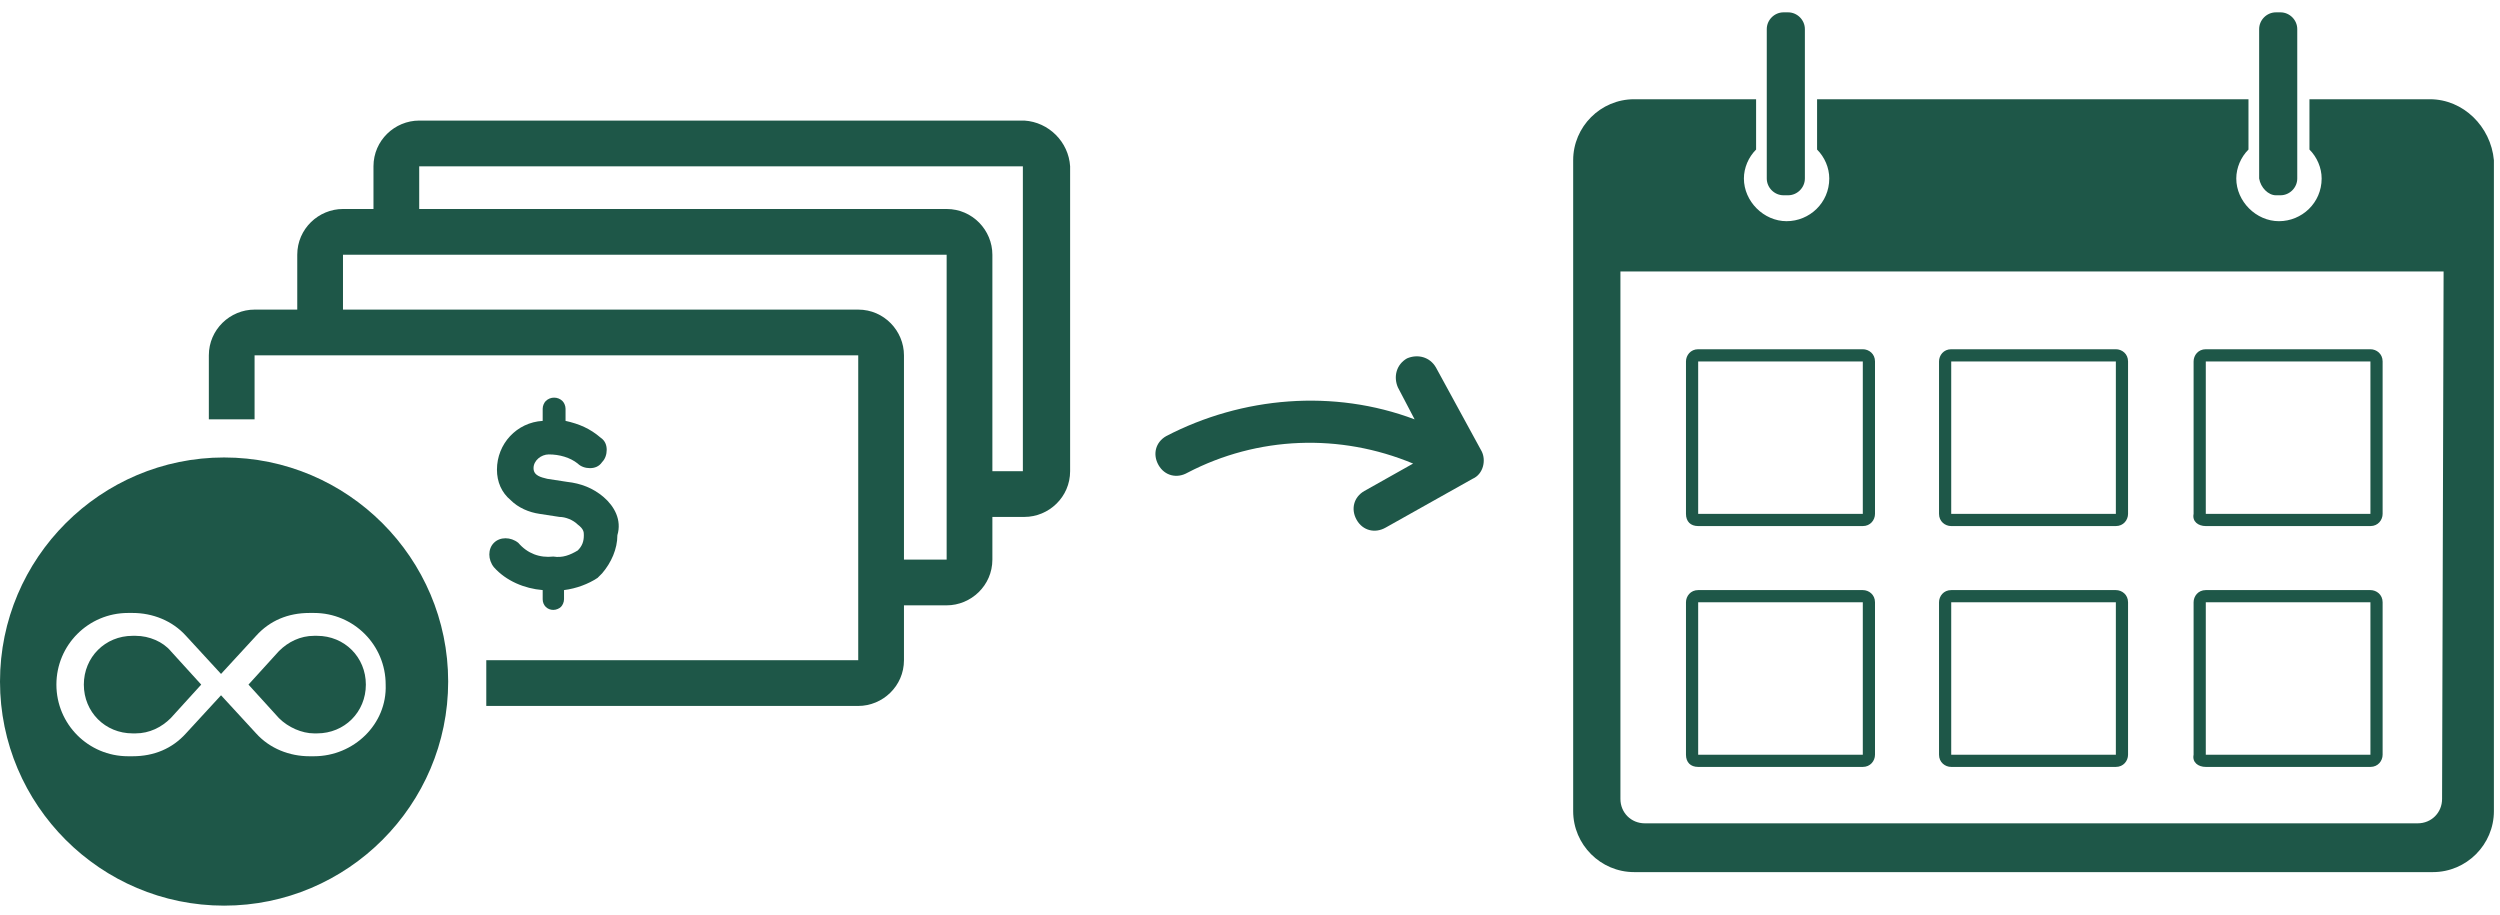 <?xml version="1.0" encoding="UTF-8"?>
<svg width="164px" height="60px" viewBox="0 0 164 60" version="1.1" xmlns="http://www.w3.org/2000/svg" xmlns:xlink="http://www.w3.org/1999/xlink">
    <title>Icon/Direct Deposit</title>
    <g id="Symbols" stroke="none" stroke-width="1" fill="none" fill-rule="evenodd">
        <g id="More-Account-Options/Desktop" transform="translate(-218, -82)" fill="#1E5748">
            <g id="Direct-Deposit">
                <g transform="translate(159.5, 82)">
                    <g id="Icon/Direct-Deposit" transform="translate(58, 0)">
                        <g>
                            <g id="Group_132" transform="translate(103, 0.01)" fill-rule="nonzero">
                                <g id="Group_130">
                                    <path d="M56.9,6.5 L49,6.5 L49,9.8 C49.5,10.3 49.8,11 49.8,11.7 C49.8,13.3 48.5,14.5 47,14.5 C45.5,14.5 44.2,13.2 44.2,11.7 C44.2,11 44.5,10.3 45,9.8 L45,6.5 L16.7,6.5 L16.7,9.8 C17.2,10.3 17.5,11 17.5,11.7 C17.5,13.3 16.2,14.5 14.7,14.5 C13.2,14.5 11.9,13.2 11.9,11.7 C11.9,11 12.2,10.3 12.7,9.8 L12.7,6.5 L4.7,6.5 C2.5,6.5 0.7,8.3 0.7,10.5 L0.7,53.2 C0.7,55.4 2.5,57.2 4.7,57.2 L57.1,57.2 C59.3,57.2 61.1,55.4 61.1,53.2 L61.1,10.5 C60.9,8.3 59.1,6.5 56.9,6.5 Z M57.7,52.4 C57.7,53.3 57,54 56.1,54 C56.1,54 56.1,54 56.1,54 L5.4,54 C4.5,54 3.8,53.3 3.8,52.4 C3.8,52.4 3.8,52.4 3.8,52.4 L3.8,17.8 L57.8,17.8 L57.7,52.4 L57.7,52.4 Z" id="Path_577"></path>
                                    <path d="M46.8,12.8 L47.1,12.8 C47.7,12.8 48.2,12.3 48.2,11.7 L48.2,1.9 C48.2,1.3 47.7,0.8 47.1,0.8 L46.8,0.8 C46.2,0.8 45.7,1.3 45.7,1.9 L45.7,11.7 C45.8,12.3 46.3,12.8 46.8,12.8 Z" id="Path_578"></path>
                                    <path d="M14.5,12.8 L14.8,12.8 C15.4,12.8 15.9,12.3 15.9,11.7 L15.9,1.9 C15.9,1.3 15.4,0.8 14.8,0.8 L14.5,0.8 C13.9,0.8 13.4,1.3 13.4,1.9 L13.4,11.7 C13.4,12.3 13.9,12.8 14.5,12.8 Z" id="Path_579"></path>
                                </g>
                                <g id="Group_131" transform="translate(8, 22)">
                                    <path d="M0.9,28.3 L11.7,28.3 C12.2,28.3 12.5,27.9 12.5,27.5 C12.5,27.5 12.5,27.5 12.5,27.5 L12.5,17.5 C12.5,17 12.1,16.7 11.7,16.7 C11.7,16.7 11.7,16.7 11.7,16.7 L0.9,16.7 C0.4,16.7 0.1,17.1 0.1,17.5 C0.1,17.5 0.1,17.5 0.1,17.5 L0.1,27.5 C0.1,28 0.4,28.3 0.9,28.3 C0.9,28.3 0.9,28.3 0.9,28.3 Z M0.9,17.5 L11.7,17.5 L11.7,27.5 L0.9,27.5 L0.9,17.5 Z" id="Path_580"></path>
                                    <path d="M17.5,28.3 L28.3,28.3 C28.8,28.3 29.1,27.9 29.1,27.5 C29.1,27.5 29.1,27.5 29.1,27.5 L29.1,17.5 C29.1,17 28.7,16.7 28.3,16.7 C28.3,16.7 28.3,16.7 28.3,16.7 L17.5,16.7 C17,16.7 16.7,17.1 16.7,17.5 C16.7,17.5 16.7,17.5 16.7,17.5 L16.7,27.5 C16.7,28 17.1,28.3 17.5,28.3 C17.5,28.3 17.5,28.3 17.5,28.3 Z M17.5,17.5 L28.3,17.5 L28.3,27.5 L17.5,27.5 L17.5,17.5 Z" id="Path_581"></path>
                                    <path d="M0.9,12.5 L11.7,12.5 C12.2,12.5 12.5,12.1 12.5,11.7 C12.5,11.7 12.5,11.7 12.5,11.7 L12.5,1.7 C12.5,1.2 12.1,0.9 11.7,0.9 C11.7,0.9 11.7,0.9 11.7,0.9 L0.9,0.9 C0.4,0.9 0.1,1.3 0.1,1.7 C0.1,1.7 0.1,1.7 0.1,1.7 L0.1,11.7 C0.1,12.2 0.4,12.5 0.9,12.5 C0.9,12.5 0.9,12.5 0.9,12.5 Z M0.9,1.7 L11.7,1.7 L11.7,11.7 L0.9,11.7 L0.9,1.7 Z" id="Path_582"></path>
                                    <path d="M17.5,12.5 L28.3,12.5 C28.8,12.5 29.1,12.1 29.1,11.7 C29.1,11.7 29.1,11.7 29.1,11.7 L29.1,1.7 C29.1,1.2 28.7,0.9 28.3,0.9 C28.3,0.9 28.3,0.9 28.3,0.9 L17.5,0.9 C17,0.9 16.7,1.3 16.7,1.7 C16.7,1.7 16.7,1.7 16.7,1.7 L16.7,11.7 C16.7,12.2 17.1,12.5 17.5,12.5 C17.5,12.5 17.5,12.5 17.5,12.5 Z M17.5,1.7 L28.3,1.7 L28.3,11.7 L17.5,11.7 L17.5,1.7 Z" id="Path_583"></path>
                                    <path d="M34.2,12.5 L45,12.5 C45.5,12.5 45.8,12.1 45.8,11.7 C45.8,11.7 45.8,11.7 45.8,11.7 L45.8,1.7 C45.8,1.2 45.4,0.9 45,0.9 C45,0.9 45,0.9 45,0.9 L34.2,0.9 C33.7,0.9 33.4,1.3 33.4,1.7 C33.4,1.7 33.4,1.7 33.4,1.7 L33.4,11.7 C33.3,12.2 33.7,12.5 34.2,12.5 C34.2,12.5 34.2,12.5 34.2,12.5 Z M34.2,1.7 L45,1.7 L45,11.7 L34.2,11.7 L34.2,1.7 Z" id="Path_584"></path>
                                    <path d="M34.2,28.3 L45,28.3 C45.5,28.3 45.8,27.9 45.8,27.5 C45.8,27.5 45.8,27.5 45.8,27.5 L45.8,17.5 C45.8,17 45.4,16.7 45,16.7 C45,16.7 45,16.7 45,16.7 L34.2,16.7 C33.7,16.7 33.4,17.1 33.4,17.5 C33.4,17.5 33.4,17.5 33.4,17.5 L33.4,27.5 C33.3,28 33.7,28.3 34.2,28.3 C34.2,28.3 34.2,28.3 34.2,28.3 Z M34.2,17.5 L45,17.5 L45,27.5 L34.2,27.5 L34.2,17.5 Z" id="Path_585"></path>
                                </g>
                            </g>
                            <path d="M97.7,29.61 L94.7,24.11 C94.3,23.41 93.5,23.21 92.8,23.51 C92.1,23.91 91.9,24.71 92.2,25.41 L93.3,27.51 C88,25.51 82,26.01 77,28.61 C76.3,29.01 76.1,29.81 76.5,30.51 C76.9,31.21 77.7,31.41 78.4,31.01 C83,28.61 88.4,28.41 93.2,30.41 L90,32.21 C89.3,32.61 89.1,33.41 89.5,34.11 C89.9,34.81 90.7,35.01 91.4,34.61 L97.1,31.41 C97.8,31.11 98,30.21 97.7,29.61 Z" id="Path_586" fill-rule="nonzero"></path>
                            <path d="M40.1,32.61 C39.4,32.01 38.6,31.71 37.7,31.61 L36.4,31.41 C36,31.31 35.5,31.21 35.5,30.71 C35.5,30.21 36,29.81 36.5,29.81 C37.2,29.81 37.9,30.01 38.4,30.41 C38.6,30.61 38.9,30.71 39.2,30.71 C39.5,30.71 39.8,30.61 40,30.31 C40.2,30.11 40.3,29.81 40.3,29.51 C40.3,29.21 40.2,28.91 39.9,28.71 C39.2,28.11 38.5,27.81 37.6,27.61 L37.6,26.81 C37.6,26.61 37.5,26.41 37.4,26.31 C37.1,26.01 36.6,26.01 36.3,26.31 C36.2,26.41 36.1,26.61 36.1,26.81 L36.1,27.61 C34.4,27.71 33.1,29.11 33.1,30.81 C33.1,31.61 33.4,32.31 34,32.81 C34.5,33.31 35.2,33.61 35.9,33.71 L37.2,33.91 C37.6,33.91 38.1,34.11 38.4,34.41 C38.8,34.71 38.8,34.91 38.8,35.11 C38.8,35.51 38.7,35.81 38.4,36.11 C37.9,36.41 37.4,36.61 36.8,36.51 C35.9,36.61 35.1,36.31 34.5,35.61 C34,35.21 33.3,35.21 32.9,35.61 C32.5,36.01 32.5,36.71 32.9,37.21 C33.7,38.11 34.9,38.61 36.1,38.71 L36.1,39.31 C36.1,39.71 36.4,40.01 36.8,40.01 L36.8,40.01 C37,40.01 37.2,39.91 37.3,39.81 C37.4,39.71 37.5,39.51 37.5,39.31 L37.5,38.71 C38.3,38.61 39.1,38.31 39.7,37.91 C39.8,37.81 39.9,37.71 40,37.61 C40.6,36.91 41,36.01 41,35.11 C41.3,34.11 40.8,33.21 40.1,32.61 Z" id="Path_589" fill-rule="nonzero"></path>
                            <g id="Group_133" transform="translate(0, 30.01)" fill-rule="nonzero">
                                <path d="M21.3,11.7 L21.1,11.7 C20.2,11.7 19.4,12.1 18.8,12.7 L16.8,14.9 L18.8,17.1 C19.4,17.7 20.3,18.1 21.1,18.1 L21.3,18.1 C23.1,18.1 24.5,16.7 24.5,14.9 C24.5,13.1 23.1,11.7 21.3,11.7 C21.3,11.7 21.3,11.7 21.3,11.7 L21.3,11.7 Z" id="Path_590"></path>
                                <path d="M9.4,11.7 L9.2,11.7 C7.4,11.7 6,13.1 6,14.9 C6,16.7 7.4,18.1 9.2,18.1 L9.4,18.1 C10.3,18.1 11.1,17.7 11.7,17.1 L13.7,14.9 L11.7,12.7 C11.2,12.1 10.3,11.7 9.4,11.7 Z" id="Path_591"></path>
                                <path d="M15.2,0 C7.1,0 0.5,6.6 0.5,14.7 C0.5,22.8 7.1,29.4 15.2,29.4 C23.3,29.4 29.9,22.8 29.9,14.7 L29.9,14.7 C29.9,6.6 23.3,0 15.2,0 C15.2,0 15.2,0 15.2,0 Z M21.1,19.6 L20.8,19.6 C19.5,19.6 18.2,19.1 17.3,18.1 L15,15.6 L12.7,18.1 C11.8,19.1 10.6,19.6 9.2,19.6 L8.9,19.6 C6.3,19.6 4.2,17.5 4.2,14.9 C4.2,12.3 6.3,10.2 8.9,10.2 L8.9,10.2 L9.2,10.2 C10.5,10.2 11.8,10.7 12.7,11.7 L15,14.2 L17.3,11.7 C18.2,10.7 19.4,10.2 20.8,10.2 L21.1,10.2 C23.7,10.2 25.8,12.3 25.8,14.9 C25.9,17.5 23.7,19.6 21.1,19.6 L21.1,19.6 Z" id="Path_592"></path>
                            </g>
                            <path d="M67.7,7.91 L28,7.91 C26.4,7.91 25,9.21 25,10.91 L25,13.71 L23,13.71 C21.4,13.71 20,15.01 20,16.71 L20,20.31 L17.2,20.31 C15.6,20.31 14.2,21.61 14.2,23.31 L14.2,27.51 L17.2,27.51 L17.2,23.31 L56.8,23.31 L56.8,43.31 L32.4,43.31 L32.4,46.31 L56.8,46.31 C58.4,46.31 59.8,45.01 59.8,43.31 L59.8,39.71 L62.6,39.71 C64.2,39.71 65.6,38.41 65.6,36.71 L65.6,33.91 L67.7,33.91 C69.3,33.91 70.7,32.61 70.7,30.91 L70.7,10.91 C70.6,9.31 69.3,8.01 67.7,7.91 Z M59.8,36.71 L59.8,23.31 C59.8,21.71 58.5,20.31 56.8,20.31 L23,20.31 L23,16.71 L62.6,16.71 L62.6,36.71 L59.8,36.71 Z M65.6,30.91 L65.6,16.71 C65.6,15.11 64.3,13.71 62.6,13.71 L28,13.71 L28,10.91 L67.6,10.91 L67.6,30.91 L65.6,30.91 Z" id="Shape" fill-rule="nonzero"></path>
                        </g>
                    </g>
                </g>
            </g>
        </g>
    </g>
</svg>